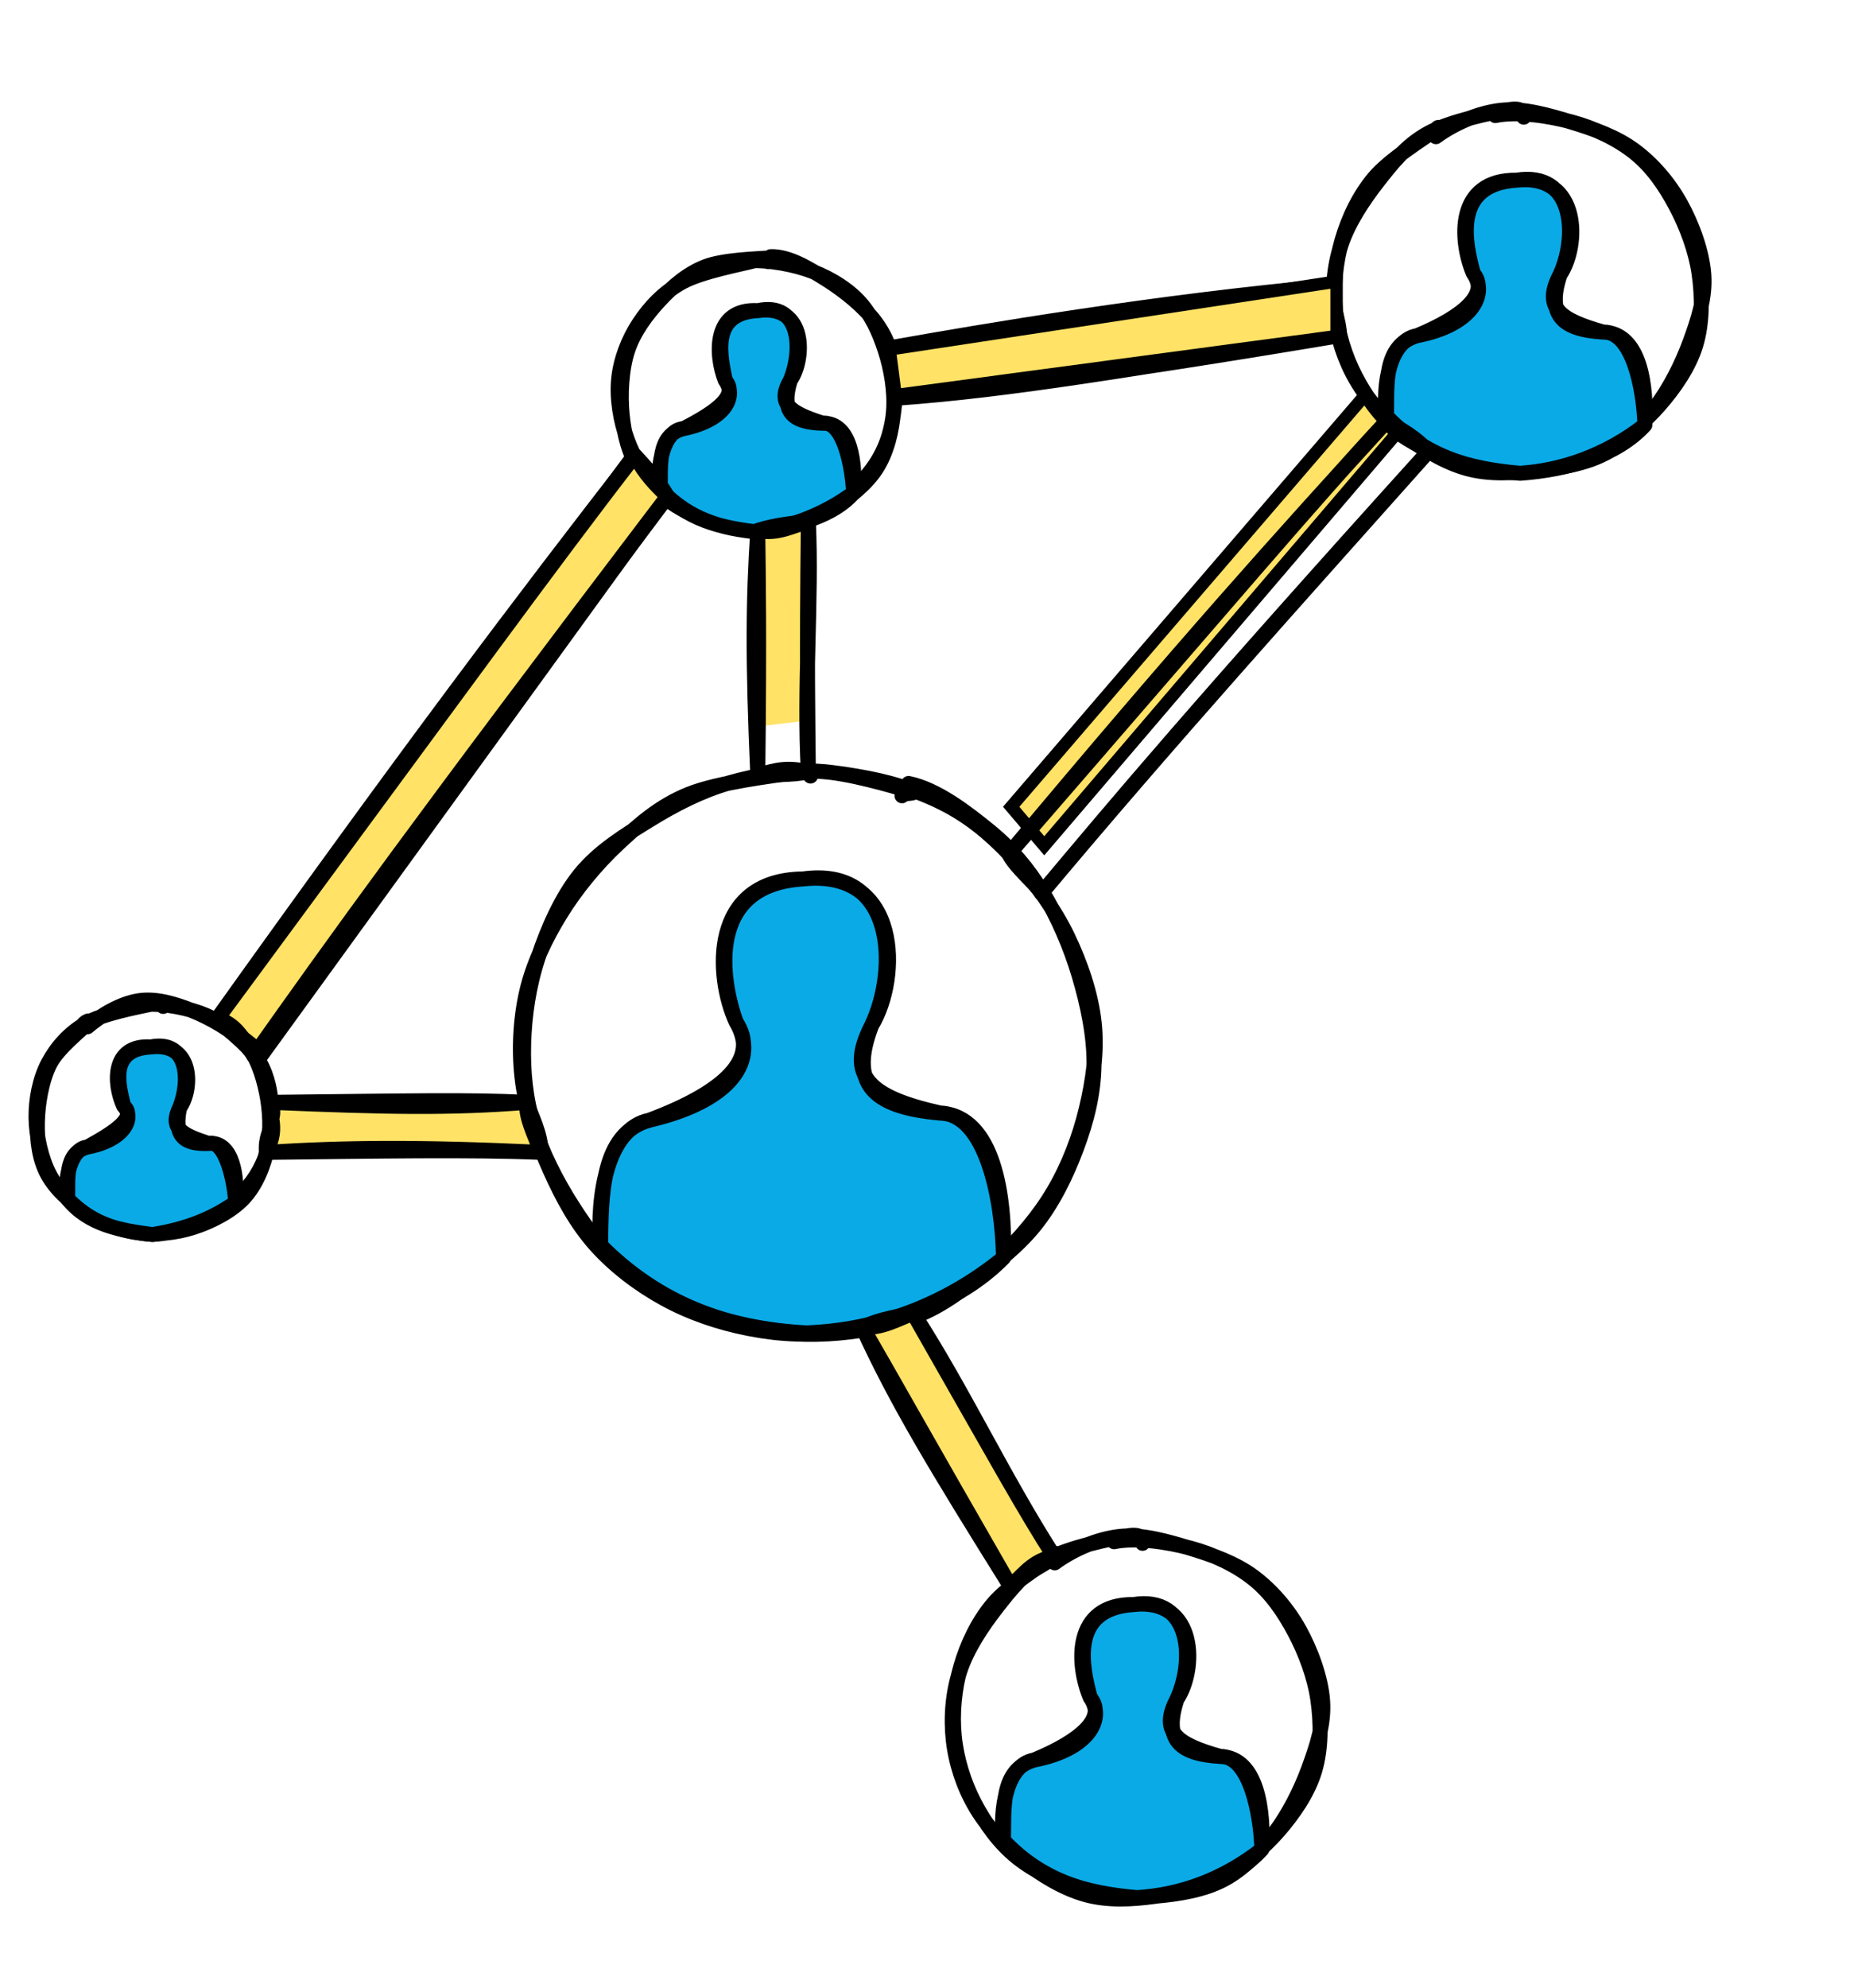<?xml version="1.0" encoding="UTF-8"?> <svg xmlns="http://www.w3.org/2000/svg" width="149" height="160" viewBox="0 0 149 160" fill="none"><g clip-path="url(#clip0_159_91)"><path d="M65.378 37.701L61.004 38.882V58.478L65.116 57.996L65.378 37.701Z" fill="#FFE266"></path><path d="M111.891 29.544L81.442 64.942L84.106 68.082L114.936 32.018L111.891 29.544Z" fill="#FFE266" stroke="black"></path><g filter="url(#filter0_d_159_91)"><path d="M50.744 62.824C52.254 61.162 54.858 60.185 57.047 59.369C59.236 58.553 61.531 58.062 63.877 57.928C66.223 57.795 68.804 57.959 71.122 58.568C73.44 59.177 75.766 60.252 77.785 61.58C79.805 62.909 81.756 64.686 83.241 66.539C84.726 68.392 85.906 70.553 86.695 72.7C87.485 74.847 87.856 77.106 87.977 79.421C88.098 81.736 88.019 84.276 87.419 86.589C86.82 88.902 85.731 91.349 84.38 93.299C83.029 95.249 81.187 96.816 79.314 98.291C77.442 99.766 75.335 101.312 73.144 102.15C70.952 102.988 68.493 103.265 66.166 103.319C63.839 103.372 61.479 103.055 59.18 102.47C56.881 101.885 54.347 101.054 52.371 99.808C50.396 98.561 48.773 96.825 47.325 94.991C45.876 93.156 44.558 91.015 43.679 88.799C42.801 86.583 42.173 84.065 42.053 81.695C41.932 79.325 42.342 76.827 42.957 74.58C43.572 72.334 43.827 70.537 45.743 68.216C47.659 65.896 52.263 62.17 54.453 60.659C56.644 59.148 58.715 58.819 58.887 59.151M54.538 60.354C56.351 59.05 59.109 58.665 61.464 58.322C63.819 57.978 66.357 57.944 68.666 58.294C70.976 58.643 73.186 59.423 75.321 60.419C77.456 61.414 79.808 62.679 81.478 64.266C83.148 65.853 84.27 67.779 85.344 69.94C86.417 72.101 87.546 74.868 87.918 77.232C88.291 79.596 88.007 81.897 87.578 84.124C87.149 86.352 86.367 88.537 85.343 90.597C84.319 92.657 83.023 94.809 81.434 96.484C79.845 98.16 77.932 99.487 75.808 100.649C73.683 101.812 71.033 103.019 68.688 103.46C66.344 103.9 64.096 103.709 61.741 103.292C59.386 102.874 56.654 102.034 54.559 100.956C52.465 99.878 50.846 98.444 49.174 96.825C47.503 95.206 45.668 93.336 44.531 91.243C43.393 89.149 42.721 86.579 42.349 84.264C41.977 81.949 41.933 79.655 42.298 77.351C42.664 75.047 43.43 72.506 44.542 70.438C45.653 68.37 47.319 66.544 48.967 64.942C50.616 63.341 53.466 61.493 54.432 60.828C55.397 60.162 54.588 60.665 54.76 60.948" fill="white"></path><path d="M62.32 58.294C64.519 57.748 67.525 58.187 69.918 58.646C72.311 59.105 74.68 59.919 76.677 61.047C78.674 62.174 80.347 63.688 81.899 65.412C83.451 67.137 84.951 69.238 85.989 71.391C87.027 73.545 87.877 76.018 88.126 78.333C88.375 80.648 88.025 83.028 87.485 85.281C86.945 87.533 86.066 89.839 84.887 91.847C83.708 93.856 82.133 95.707 80.411 97.333C78.689 98.959 76.692 100.607 74.556 101.603C72.421 102.598 69.979 103.084 67.598 103.306C65.216 103.528 62.612 103.392 60.27 102.934C57.928 102.477 55.595 101.681 53.545 100.562C51.494 99.442 49.503 97.939 47.965 96.217C46.428 94.495 45.298 92.413 44.319 90.23C43.34 88.048 42.411 85.508 42.091 83.123C41.771 80.738 41.891 78.178 42.399 75.921C42.908 73.663 43.918 71.572 45.141 69.58C46.365 67.588 48.021 65.575 49.74 63.968C51.461 62.361 53.098 60.896 55.461 59.936C57.824 58.976 62.282 58.451 63.919 58.207C65.555 57.962 65.299 58.127 65.279 58.47M73.178 59.065C75.459 59.533 77.858 61.392 79.659 62.855C81.459 64.319 82.773 65.9 83.982 67.846C85.191 69.793 86.226 72.22 86.914 74.535C87.603 76.85 88.145 79.425 88.112 81.735C88.079 84.044 87.524 86.222 86.715 88.391C85.906 90.561 84.786 92.891 83.257 94.75C81.728 96.609 79.555 98.256 77.542 99.544C75.529 100.833 73.423 101.839 71.18 102.48C68.938 103.12 66.452 103.462 64.088 103.385C61.725 103.308 59.244 102.831 56.998 102.018C54.753 101.205 52.43 99.991 50.617 98.505C48.804 97.02 47.392 95.088 46.12 93.103C44.848 91.118 43.642 88.776 42.984 86.596C42.327 84.416 42.116 82.278 42.176 80.021C42.237 77.765 42.589 75.332 43.348 73.056C44.106 70.78 45.225 68.213 46.728 66.367C48.23 64.521 50.366 63.205 52.362 61.981C54.358 60.757 56.447 59.674 58.706 59.025C60.964 58.375 63.511 57.984 65.914 58.085C68.316 58.186 72 59.301 73.122 59.63C74.245 59.959 72.807 59.747 72.65 60.057" fill="white"></path><path d="M62.32 58.294C64.519 57.748 67.525 58.187 69.918 58.646C72.311 59.105 74.68 59.919 76.677 61.047C78.674 62.174 80.347 63.688 81.899 65.412C83.451 67.137 84.951 69.238 85.989 71.391C87.027 73.545 87.877 76.018 88.126 78.333C88.375 80.648 88.025 83.028 87.485 85.281C86.945 87.533 86.066 89.839 84.887 91.847C83.708 93.856 82.133 95.707 80.411 97.333C78.689 98.959 76.692 100.607 74.556 101.603C72.421 102.598 69.979 103.084 67.598 103.306C65.216 103.528 62.612 103.392 60.27 102.934C57.928 102.477 55.595 101.681 53.545 100.562C51.494 99.442 49.503 97.939 47.965 96.217C46.428 94.495 45.298 92.413 44.319 90.23C43.34 88.048 42.411 85.508 42.091 83.123C41.771 80.738 41.891 78.178 42.399 75.921C42.908 73.663 43.918 71.572 45.141 69.58C46.365 67.588 48.021 65.575 49.74 63.968C51.461 62.361 53.098 60.896 55.461 59.936C57.824 58.976 62.282 58.451 63.919 58.207C65.555 57.962 65.299 58.127 65.279 58.47M73.178 59.065C75.459 59.533 77.858 61.392 79.659 62.855C81.459 64.319 82.773 65.9 83.982 67.846C85.191 69.793 86.226 72.22 86.914 74.535C87.603 76.85 88.145 79.425 88.112 81.735C88.079 84.044 87.524 86.222 86.715 88.391C85.906 90.561 84.786 92.891 83.257 94.75C81.728 96.609 79.555 98.256 77.542 99.544C75.529 100.833 73.423 101.839 71.18 102.48C68.938 103.12 66.452 103.462 64.088 103.385C61.725 103.308 59.244 102.831 56.998 102.018C54.753 101.205 52.43 99.991 50.617 98.505C48.804 97.02 47.392 95.088 46.12 93.103C44.848 91.118 43.642 88.776 42.984 86.596C42.327 84.416 42.116 82.278 42.176 80.021C42.237 77.765 42.589 75.332 43.348 73.056C44.106 70.78 45.225 68.213 46.728 66.367C48.23 64.521 50.366 63.205 52.362 61.981C54.358 60.757 56.447 59.674 58.706 59.025C60.964 58.375 63.511 57.984 65.914 58.085C68.316 58.186 72 59.301 73.122 59.63C74.245 59.959 72.807 59.747 72.65 60.057" stroke="black" stroke-width="1.207" stroke-miterlimit="10" stroke-linecap="round" stroke-linejoin="round"></path><path d="M80.822 97.25C80.314 92.124 80.08 85.718 75.729 85.597C69.779 84.182 68.103 83.165 70.199 78.548C71.988 74.839 71.561 65.646 64.67 66.752C57.144 67.694 57.338 75.499 59.286 78.261C60.67 81.755 58.804 84.803 52.302 86.173C48.269 87.683 48.034 92.024 48.373 96.243C53.075 100.664 57.797 103.83 64.961 103.292C70.804 103.476 76.3 101.197 80.822 97.25Z" fill="#0AAAE7"></path><path d="M80.822 97.25C80.973 92.272 80.054 85.833 75.729 85.597M80.822 97.25C80.745 92.594 79.432 85.67 75.729 85.597M80.822 97.25C77.162 100.98 71.358 103.009 64.961 103.292M80.822 97.25C76.253 100.973 70.841 103.067 64.961 103.292M75.729 85.597C70.118 85.112 68.433 83.148 70.2 78.548M75.729 85.597C70.006 84.317 68.097 82.598 70.2 78.548M70.2 78.548C72.537 74.718 72.566 65.895 64.67 66.752M70.2 78.548C72.397 73.898 72.041 65.723 64.67 66.752M64.67 66.752C56.787 67.229 58.086 74.95 59.286 78.261M64.67 66.752C57.133 66.836 57.598 74.624 59.286 78.261M59.286 78.261C61.072 81.243 59.074 84.596 52.302 86.173M59.286 78.261C61.195 81.187 58.427 83.88 52.302 86.173M52.302 86.173C48.37 87.231 48.428 92.344 48.373 96.243M52.302 86.173C48.915 86.847 48.061 92.284 48.373 96.243M48.373 96.243C52.987 100.886 58.492 102.984 64.961 103.292M48.373 96.243C52.548 100.798 58.488 102.96 64.961 103.292" stroke="black" stroke-width="1.207" stroke-miterlimit="10" stroke-linecap="round" stroke-linejoin="round"></path><path d="M112.496 8.73C113.709 7.363 115.662 6.445 117.414 5.837C119.167 5.229 121.133 5.018 123.011 5.083C124.889 5.149 126.967 5.461 128.683 6.231C130.399 7 132.069 8.277 133.304 9.7C134.539 11.123 135.475 13.049 136.092 14.768C136.709 16.488 137.059 18.215 137.008 20.019C136.956 21.822 136.579 23.901 135.781 25.589C134.983 27.277 133.622 28.886 132.22 30.146C130.819 31.406 129.158 32.506 127.369 33.15C125.581 33.794 123.38 34.114 121.487 34.008C119.595 33.901 117.679 33.308 116.014 32.513C114.35 31.719 112.726 30.567 111.502 29.242C110.277 27.917 109.303 26.281 108.668 24.565C108.033 22.849 107.656 20.84 107.692 18.945C107.728 17.051 107.687 15.19 108.884 13.197C110.081 11.205 113.428 8.147 114.874 6.989C116.319 5.832 117.483 6.052 117.558 6.253M117.703 5.922C119.245 5.154 121.38 4.756 123.297 4.919C125.214 5.082 127.482 6 129.206 6.9C130.929 7.8 132.442 8.963 133.638 10.319C134.834 11.675 135.855 13.282 136.384 15.035C136.912 16.789 137.014 19.009 136.807 20.841C136.601 22.674 135.988 24.403 135.144 26.03C134.3 27.657 133.113 29.354 131.743 30.603C130.373 31.853 128.749 32.973 126.923 33.528C125.097 34.082 122.661 34.142 120.787 33.93C118.913 33.718 117.266 33.122 115.678 32.258C114.089 31.393 112.488 30.152 111.256 28.742C110.023 27.332 108.869 25.526 108.284 23.798C107.699 22.069 107.57 20.181 107.748 18.372C107.925 16.563 108.52 14.591 109.35 12.944C110.18 11.296 111.278 9.735 112.73 8.486C114.182 7.238 117.225 5.921 118.062 5.453C118.899 4.985 117.692 5.366 117.751 5.678" fill="white"></path><path d="M120.431 5.303C122.179 4.945 124.683 5.31 126.557 5.812C128.431 6.314 130.273 7.187 131.676 8.315C133.079 9.443 134.112 10.96 134.973 12.578C135.835 14.196 136.574 16.159 136.843 18.022C137.111 19.885 137.119 21.988 136.585 23.757C136.05 25.526 134.869 27.229 133.635 28.636C132.402 30.044 130.835 31.333 129.185 32.202C127.534 33.07 125.568 33.595 123.732 33.849C121.896 34.102 119.948 34.21 118.168 33.724C116.387 33.239 114.543 32.13 113.05 30.935C111.557 29.739 110.138 28.161 109.21 26.552C108.281 24.942 107.68 23.084 107.479 21.279C107.279 19.473 107.427 17.495 108.006 15.721C108.585 13.947 109.785 12.134 110.954 10.635C112.123 9.136 113.263 7.695 115.02 6.728C116.776 5.76 120.208 5.048 121.492 4.832C122.777 4.616 122.661 5.146 122.725 5.432M115.65 7.003C117.142 5.913 119.089 5.074 120.9 4.876C122.712 4.679 124.726 5.276 126.519 5.816C128.311 6.355 130.183 7.017 131.656 8.112C133.128 9.208 134.424 10.72 135.353 12.389C136.281 14.057 137.101 16.268 137.227 18.125C137.354 19.983 136.761 21.761 136.112 23.534C135.463 25.308 134.478 27.271 133.336 28.765C132.194 30.26 130.853 31.657 129.261 32.502C127.669 33.346 125.638 33.678 123.784 33.834C121.93 33.99 119.993 33.953 118.137 33.437C116.281 32.921 114.141 31.924 112.647 30.738C111.154 29.551 110.026 27.947 109.178 26.319C108.331 24.69 107.744 22.795 107.562 20.967C107.379 19.139 107.565 17.124 108.084 15.348C108.603 13.572 109.442 11.781 110.677 10.312C111.911 8.843 114.686 7.129 115.491 6.534C116.295 5.94 115.402 6.456 115.502 6.743" fill="white"></path><path d="M120.431 5.303C122.179 4.945 124.683 5.31 126.557 5.812C128.431 6.314 130.273 7.187 131.676 8.315C133.079 9.443 134.112 10.96 134.973 12.578C135.835 14.196 136.574 16.159 136.843 18.022C137.111 19.885 137.119 21.988 136.585 23.757C136.05 25.526 134.869 27.229 133.635 28.636C132.402 30.044 130.835 31.333 129.185 32.202C127.534 33.07 125.568 33.595 123.732 33.849C121.896 34.102 119.948 34.21 118.168 33.724C116.387 33.239 114.543 32.13 113.05 30.935C111.557 29.739 110.138 28.161 109.21 26.552C108.281 24.942 107.68 23.084 107.479 21.279C107.279 19.473 107.427 17.495 108.006 15.721C108.585 13.947 109.785 12.134 110.954 10.635C112.123 9.136 113.263 7.695 115.02 6.728C116.776 5.76 120.208 5.048 121.492 4.832C122.777 4.616 122.661 5.146 122.725 5.432M115.65 7.003C117.142 5.913 119.089 5.074 120.9 4.876C122.712 4.679 124.726 5.276 126.519 5.816C128.311 6.355 130.183 7.017 131.656 8.112C133.128 9.208 134.424 10.72 135.353 12.389C136.281 14.057 137.101 16.268 137.227 18.125C137.354 19.983 136.761 21.761 136.112 23.534C135.463 25.308 134.478 27.271 133.336 28.765C132.194 30.26 130.853 31.657 129.261 32.502C127.669 33.346 125.638 33.678 123.784 33.834C121.93 33.99 119.993 33.953 118.137 33.437C116.281 32.921 114.141 31.924 112.647 30.738C111.154 29.551 110.026 27.947 109.178 26.319C108.331 24.69 107.744 22.795 107.562 20.967C107.379 19.139 107.565 17.124 108.084 15.348C108.603 13.572 109.442 11.781 110.677 10.312C111.911 8.843 114.686 7.129 115.491 6.534C116.295 5.94 115.402 6.456 115.502 6.743" stroke="black" stroke-width="1.207" stroke-miterlimit="10" stroke-linecap="round" stroke-linejoin="round"></path><path d="M132.478 30.212C131.97 26.956 132.173 22.708 129.131 22.731C125.364 21.604 124.27 21.306 125.639 18.128C126.7 15.857 126.273 9.685 122.146 10.503C117.24 11.301 117.288 16.229 118.654 17.984C119.457 20.183 118.318 22.369 114.143 23.019C111.275 24.241 111.331 26.712 111.67 29.493C114.771 32.475 117.602 34.634 122.438 34.096C125.806 34.28 129.411 32.864 132.478 30.212Z" fill="#0AAAE7"></path><path d="M132.478 30.212C132.629 27.104 132.146 22.823 129.131 22.731M132.478 30.212C132.401 27.426 131.525 22.66 129.131 22.731M132.478 30.212C130.273 32.648 126.361 33.813 122.438 34.096M132.478 30.212C129.364 32.64 125.844 33.871 122.438 34.096M129.131 22.731C125.702 22.534 124.599 21.289 125.639 18.128M129.131 22.731C125.591 21.738 124.264 20.739 125.639 18.128M125.639 18.128C127.249 15.736 127.277 9.934 122.147 10.503M125.639 18.128C127.108 14.916 126.752 9.762 122.147 10.503M122.147 10.503C116.882 10.837 118.036 15.68 118.654 17.984M122.147 10.503C117.228 10.444 117.548 15.354 118.654 17.984M118.654 17.984C119.857 19.672 118.587 22.162 114.144 23.019M118.654 17.984C119.981 19.616 117.94 21.445 114.144 23.019M114.144 23.019C111.376 23.79 111.724 27.033 111.67 29.493M114.144 23.019C111.921 23.406 111.358 26.972 111.67 29.493M111.67 29.493C114.683 32.698 118.296 33.788 122.438 34.096M111.67 29.493C114.244 32.609 118.292 33.764 122.438 34.096" stroke="black" stroke-width="1.207" stroke-miterlimit="10" stroke-linecap="round" stroke-linejoin="round"></path><path d="M81.794 123.53C83.007 122.163 84.96 121.245 86.712 120.637C88.465 120.029 90.431 119.817 92.309 119.883C94.187 119.949 96.266 120.261 97.981 121.031C99.697 121.8 101.367 123.077 102.602 124.5C103.837 125.923 104.773 127.848 105.39 129.568C106.007 131.288 106.358 133.015 106.306 134.818C106.254 136.622 105.877 138.7 105.079 140.388C104.281 142.076 102.92 143.685 101.519 144.946C100.117 146.206 98.456 147.306 96.668 147.949C94.879 148.593 92.678 148.913 90.785 148.807C88.893 148.701 86.977 148.107 85.312 147.313C83.648 146.519 82.024 145.366 80.8 144.042C79.576 142.717 78.601 141.081 77.966 139.365C77.331 137.648 76.954 135.639 76.99 133.745C77.026 131.85 76.986 129.99 78.183 127.997C79.379 126.004 82.726 122.946 84.172 121.789C85.618 120.631 86.781 120.851 86.856 121.052M87.001 120.722C88.543 119.954 90.678 119.556 92.595 119.719C94.512 119.882 96.78 120.8 98.504 121.7C100.227 122.6 101.74 123.763 102.936 125.119C104.132 126.475 105.154 128.081 105.682 129.835C106.21 131.588 106.312 133.808 106.105 135.641C105.899 137.473 105.286 139.202 104.442 140.829C103.598 142.456 102.411 144.153 101.041 145.403C99.671 146.653 98.047 147.773 96.221 148.327C94.395 148.882 91.959 148.941 90.085 148.73C88.211 148.518 86.564 147.922 84.976 147.057C83.387 146.193 81.786 144.952 80.554 143.542C79.322 142.132 78.167 140.325 77.582 138.597C76.997 136.869 76.868 134.98 77.046 133.171C77.224 131.363 77.818 129.391 78.648 127.743C79.479 126.096 80.576 124.534 82.028 123.286C83.48 122.037 86.523 120.721 87.36 120.253C88.197 119.785 86.99 120.165 87.049 120.478" fill="white"></path><path d="M89.729 120.102C91.477 119.744 93.98 120.109 95.855 120.611C97.729 121.113 99.571 121.986 100.974 123.114C102.376 124.242 103.41 125.759 104.271 127.377C105.132 128.995 105.872 130.958 106.14 132.821C106.409 134.684 106.417 136.787 105.882 138.556C105.348 140.325 104.167 142.028 102.933 143.435C101.7 144.843 100.133 146.132 98.483 147.001C96.832 147.869 94.866 148.394 93.03 148.648C91.193 148.901 89.246 149.009 87.465 148.523C85.685 148.038 83.841 146.929 82.348 145.734C80.855 144.539 79.436 142.96 78.508 141.351C77.579 139.742 76.978 137.883 76.777 136.078C76.576 134.272 76.725 132.294 77.304 130.52C77.883 128.746 79.083 126.933 80.251 125.434C81.421 123.935 82.561 122.494 84.317 121.527C86.074 120.559 89.506 119.847 90.79 119.631C92.075 119.415 91.959 119.945 92.023 120.231M84.948 121.802C86.439 120.712 88.387 119.873 90.198 119.675C92.009 119.478 94.024 120.075 95.817 120.615C97.609 121.154 99.481 121.816 100.954 122.911C102.426 124.007 103.722 125.519 104.651 127.188C105.579 128.857 106.399 131.067 106.525 132.924C106.652 134.782 106.058 136.56 105.41 138.333C104.761 140.107 103.776 142.07 102.634 143.564C101.492 145.059 100.151 146.456 98.559 147.301C96.967 148.145 94.936 148.477 93.082 148.633C91.228 148.789 89.291 148.752 87.435 148.236C85.579 147.72 83.438 146.723 81.945 145.537C80.452 144.35 79.324 142.746 78.476 141.118C77.629 139.489 77.042 137.594 76.859 135.766C76.677 133.938 76.863 131.923 77.382 130.147C77.901 128.372 78.74 126.58 79.975 125.111C81.209 123.642 83.984 121.928 84.788 121.333C85.593 120.739 84.699 121.255 84.799 121.542" fill="white"></path><path d="M89.729 120.102C91.477 119.744 93.98 120.109 95.855 120.611C97.729 121.113 99.571 121.986 100.974 123.114C102.376 124.242 103.41 125.759 104.271 127.377C105.132 128.995 105.872 130.958 106.14 132.821C106.409 134.684 106.417 136.787 105.882 138.556C105.348 140.325 104.167 142.028 102.933 143.435C101.7 144.843 100.133 146.132 98.483 147.001C96.832 147.869 94.866 148.394 93.03 148.648C91.193 148.901 89.246 149.009 87.465 148.523C85.685 148.038 83.841 146.929 82.348 145.734C80.855 144.539 79.436 142.96 78.508 141.351C77.579 139.742 76.978 137.883 76.777 136.078C76.576 134.272 76.725 132.294 77.304 130.52C77.883 128.746 79.083 126.933 80.251 125.434C81.421 123.935 82.561 122.494 84.317 121.527C86.074 120.559 89.506 119.847 90.79 119.631C92.075 119.415 91.959 119.945 92.023 120.231M84.948 121.802C86.439 120.712 88.387 119.873 90.198 119.675C92.009 119.478 94.024 120.075 95.817 120.615C97.609 121.154 99.481 121.816 100.954 122.911C102.426 124.007 103.722 125.519 104.651 127.188C105.579 128.857 106.399 131.067 106.525 132.924C106.652 134.782 106.058 136.56 105.41 138.333C104.761 140.107 103.776 142.07 102.634 143.564C101.492 145.059 100.151 146.456 98.559 147.301C96.967 148.145 94.936 148.477 93.082 148.633C91.228 148.789 89.291 148.752 87.435 148.236C85.579 147.72 83.438 146.723 81.945 145.537C80.452 144.35 79.324 142.746 78.476 141.118C77.629 139.489 77.042 137.594 76.859 135.766C76.677 133.938 76.863 131.923 77.382 130.147C77.901 128.372 78.74 126.58 79.975 125.111C81.209 123.642 83.984 121.928 84.788 121.333C85.593 120.739 84.699 121.255 84.799 121.542" stroke="black" stroke-width="1.207" stroke-miterlimit="10" stroke-linecap="round" stroke-linejoin="round"></path><path d="M101.629 144.867C101.122 141.611 101.325 137.363 98.283 137.387C94.516 136.259 93.422 135.961 94.791 132.783C95.852 130.512 95.425 124.341 91.298 125.159C86.391 125.956 86.44 130.885 87.806 132.639C88.609 134.839 87.47 137.024 83.295 137.674C80.427 138.897 80.483 141.368 80.822 144.148C83.923 147.13 86.754 149.289 91.589 148.751C95.104 148.936 98.563 147.519 101.629 144.867Z" fill="#0AAAE7"></path><path d="M101.63 144.867C101.781 141.759 101.298 137.478 98.283 137.387M101.63 144.867C101.553 142.081 100.677 137.315 98.283 137.387M101.63 144.867C99.425 147.303 95.658 148.469 91.589 148.751M101.63 144.867C98.516 147.295 95.141 148.526 91.589 148.751M98.283 137.387C94.854 137.189 93.751 135.945 94.791 132.783M98.283 137.387C94.743 136.394 93.416 135.394 94.791 132.783M94.791 132.783C96.4 130.391 96.429 124.589 91.298 125.159M94.791 132.783C96.26 129.571 95.904 124.418 91.298 125.159M91.298 125.159C86.034 125.492 87.188 130.336 87.806 132.639M91.298 125.159C86.38 125.099 86.7 130.009 87.806 132.639M87.806 132.639C89.009 134.327 87.739 136.817 83.295 137.674M87.806 132.639C89.133 134.271 87.092 136.101 83.295 137.674M83.295 137.674C80.527 138.445 80.876 141.688 80.822 144.148M83.295 137.674C81.072 138.061 80.51 141.627 80.822 144.148M80.822 144.148C83.835 147.353 87.448 148.443 91.589 148.751M80.822 144.148C83.396 147.264 87.444 148.419 91.589 148.751" stroke="black" stroke-width="1.207" stroke-miterlimit="10" stroke-linecap="round" stroke-linejoin="round"></path><path d="M64.161 17.362C65.71 17.633 67.517 18.621 68.74 19.661C69.963 20.701 70.975 22.106 71.498 23.604C72.022 25.102 72.013 27.056 71.881 28.649C71.748 30.243 71.458 31.815 70.703 33.167C69.948 34.519 68.686 35.851 67.35 36.76C66.014 37.668 64.265 38.407 62.688 38.617C61.111 38.828 59.395 38.513 57.886 38.023C56.377 37.534 54.834 36.708 53.637 35.682C52.439 34.656 51.302 33.364 50.703 31.866C50.104 30.369 49.884 28.322 50.043 26.697C50.203 25.073 50.857 23.476 51.659 22.12C52.462 20.763 53.553 19.433 54.861 18.558C56.168 17.684 57.737 17.007 59.505 16.872C61.274 16.736 64.28 17.484 65.472 17.743C66.663 18.002 66.698 18.266 66.655 18.423M67.759 18.914C69.005 19.704 69.86 21.54 70.552 22.985C71.245 24.43 71.794 26.078 71.915 27.583C72.037 29.089 71.953 30.614 71.284 32.018C70.615 33.422 69.112 34.958 67.904 36.009C66.695 37.06 65.567 37.878 64.032 38.324C62.497 38.77 60.35 39.022 58.696 38.685C57.041 38.349 55.331 37.258 54.106 36.308C52.881 35.358 52.015 34.345 51.344 32.985C50.674 31.625 50.136 29.791 50.085 28.149C50.034 26.507 50.421 24.585 51.04 23.131C51.659 21.678 52.622 20.456 53.801 19.426C54.98 18.396 56.544 17.359 58.112 16.951C59.68 16.543 61.58 16.608 63.21 16.977C64.841 17.346 67.211 18.811 67.897 19.168C68.583 19.524 67.444 19.024 67.326 19.115" fill="white"></path><path d="M59.577 17.077C61.073 16.807 63.297 17.142 64.88 17.654C66.462 18.165 68.003 19.053 69.071 20.143C70.139 21.233 70.805 22.706 71.288 24.194C71.771 25.682 72.087 27.479 71.967 29.071C71.847 30.664 71.432 32.423 70.566 33.749C69.7 35.076 68.188 36.233 66.769 37.032C65.351 37.832 63.654 38.398 62.055 38.547C60.457 38.696 58.659 38.404 57.176 37.928C55.694 37.452 54.269 36.782 53.16 35.692C52.05 34.602 51.074 32.917 50.519 31.386C49.964 29.854 49.67 28.058 49.827 26.5C49.985 24.942 50.603 23.339 51.463 22.037C52.323 20.735 53.426 19.533 54.987 18.689C56.548 17.845 59.763 17.262 60.83 16.971C61.897 16.68 61.437 16.821 61.388 16.945M62.071 16.659C63.556 16.616 65.165 17.623 66.578 18.509C67.99 19.394 69.634 20.716 70.545 21.972C71.457 23.228 71.883 24.496 72.047 26.047C72.21 27.599 72.02 29.774 71.526 31.282C71.033 32.789 70.169 34.025 69.088 35.091C68.007 36.156 66.495 37.082 65.042 37.675C63.59 38.269 62.024 38.776 60.373 38.65C58.721 38.525 56.612 37.731 55.132 36.922C53.652 36.113 52.329 35.052 51.492 33.795C50.655 32.538 50.266 30.977 50.109 29.38C49.953 27.783 50.048 25.748 50.551 24.216C51.054 22.684 52.086 21.314 53.127 20.189C54.168 19.065 55.345 18.041 56.799 17.471C58.252 16.901 60.999 16.838 61.846 16.77C62.693 16.701 61.892 16.862 61.878 17.06" fill="white"></path><path d="M59.577 17.077C61.073 16.807 63.297 17.142 64.88 17.654C66.462 18.165 68.003 19.053 69.072 20.143C70.139 21.233 70.805 22.706 71.288 24.194C71.771 25.682 72.087 27.479 71.967 29.071C71.847 30.664 71.432 32.423 70.566 33.749C69.7 35.076 68.188 36.233 66.769 37.032C65.351 37.832 63.654 38.398 62.055 38.547C60.457 38.696 58.659 38.404 57.176 37.928C55.694 37.452 54.269 36.782 53.16 35.692C52.05 34.602 51.074 32.917 50.519 31.386C49.964 29.854 49.67 28.058 49.827 26.5C49.985 24.942 50.603 23.339 51.463 22.037C52.323 20.735 53.426 19.533 54.987 18.689C56.548 17.845 59.763 17.262 60.83 16.971C61.897 16.68 61.437 16.821 61.388 16.945M62.071 16.659C63.556 16.616 65.165 17.623 66.578 18.509C67.99 19.394 69.634 20.716 70.545 21.972C71.457 23.228 71.883 24.496 72.047 26.047C72.21 27.599 72.02 29.774 71.526 31.282C71.033 32.789 70.169 34.025 69.088 35.091C68.007 36.156 66.495 37.082 65.042 37.675C63.59 38.269 62.024 38.776 60.373 38.65C58.721 38.525 56.612 37.731 55.132 36.922C53.652 36.113 52.329 35.052 51.492 33.795C50.655 32.538 50.266 30.977 50.109 29.38C49.953 27.783 50.048 25.748 50.551 24.216C51.054 22.684 52.086 21.314 53.127 20.189C54.168 19.065 55.345 18.041 56.799 17.471C58.252 16.901 60.999 16.838 61.846 16.77C62.693 16.701 61.892 16.862 61.878 17.06" stroke="black" stroke-width="1.207" stroke-miterlimit="10" stroke-linecap="round" stroke-linejoin="round"></path><path d="M68.745 35.679C68.237 33.142 68.585 29.901 66.271 30.069C63.377 29.085 62.574 29.075 63.652 26.616C64.276 25.064 63.995 20.187 61.033 21.005C57.435 21.659 57.338 25.437 58.413 26.616C58.925 28.384 58.222 29.994 55.067 30.5C52.78 31.435 52.836 33.33 53.175 35.391C55.695 37.654 57.361 39.382 61.178 38.844C63.674 38.74 66.26 37.756 68.745 35.679Z" fill="#0AAAE7"></path><path d="M68.744 35.679C68.896 33.291 68.558 30.017 66.271 30.069M68.744 35.679C68.668 33.613 67.937 29.854 66.271 30.069M68.744 35.679C67.122 37.54 64.228 38.274 61.178 38.844M68.744 35.679C66.213 37.532 63.711 38.331 61.178 38.844M68.744 35.679C68.744 35.679 68.744 35.679 68.744 35.679ZM66.271 30.069C63.715 30.015 62.903 29.058 63.651 26.616M66.271 30.069C63.604 29.22 62.568 28.508 63.651 26.616M63.651 26.616C64.825 24.944 64.999 20.436 61.032 21.006M63.651 26.616C64.684 24.124 64.474 20.265 61.032 21.006M61.032 21.006C57.077 21.195 58.086 24.888 58.413 26.616M61.032 21.006C57.423 20.802 57.598 24.562 58.413 26.616M58.413 26.616C59.325 27.872 58.491 29.787 55.066 30.5M58.413 26.616C59.449 27.816 57.845 29.071 55.066 30.5M55.066 30.5C52.88 30.984 53.229 33.651 53.175 35.392M55.066 30.5C53.425 30.6 52.862 33.59 53.175 35.392M53.175 35.392C55.606 37.877 58.055 38.536 61.178 38.844M53.175 35.392C55.167 37.789 58.051 38.512 61.178 38.844" stroke="black" stroke-width="1.207" stroke-miterlimit="10" stroke-linecap="round" stroke-linejoin="round"></path><path d="M9.465 77.23C10.72 76.7 12.44 76.583 13.859 76.814C15.278 77.045 16.765 77.762 17.98 78.617C19.195 79.473 20.474 80.676 21.15 81.947C21.825 83.219 22.155 84.777 22.033 86.247C21.911 87.718 21.164 89.501 20.418 90.769C19.672 92.036 18.749 93.099 17.557 93.852C16.365 94.604 14.737 95.153 13.266 95.284C11.795 95.416 10.07 95.234 8.731 94.64C7.392 94.046 6.135 92.866 5.233 91.722C4.331 90.579 3.633 89.145 3.319 87.778C3.005 86.412 2.954 84.937 3.349 83.526C3.744 82.114 4.376 80.457 5.688 79.31C6.999 78.163 10.06 77.078 11.217 76.647C12.375 76.215 12.629 76.559 12.634 76.723M7.667 77.858C8.817 77.15 10.657 76.966 12.188 76.964C13.719 76.963 15.511 77.254 16.852 77.849C18.192 78.444 19.459 79.335 20.233 80.535C21.006 81.736 21.344 83.579 21.492 85.054C21.64 86.528 21.551 88.1 21.122 89.382C20.693 90.663 20.018 91.815 18.917 92.745C17.815 93.674 15.916 94.571 14.513 94.96C13.109 95.35 11.904 95.364 10.495 95.082C9.086 94.799 7.248 94.242 6.059 93.266C4.871 92.289 3.841 90.568 3.363 89.222C2.885 87.876 2.966 86.579 3.193 85.188C3.421 83.796 3.914 82.132 4.728 80.874C5.542 79.617 7.54 78.123 8.077 77.64C8.615 77.157 7.927 77.854 7.954 77.977" fill="white"></path><path d="M11.156 76.912C12.528 76.682 14.619 77.007 16.057 77.522C17.495 78.036 18.885 78.932 19.785 79.996C20.684 81.061 21.159 82.503 21.452 83.908C21.745 85.313 21.845 87.001 21.541 88.425C21.237 89.85 20.624 91.391 19.627 92.455C18.631 93.519 17.002 94.348 15.564 94.808C14.125 95.268 12.459 95.431 10.997 95.217C9.535 95.002 7.961 94.306 6.79 93.519C5.619 92.733 4.617 91.758 3.968 90.497C3.32 89.237 2.915 87.445 2.901 85.957C2.886 84.469 3.211 82.835 3.882 81.571C4.552 80.308 5.565 79.162 6.922 78.377C8.28 77.592 10.989 77.091 12.025 76.864C13.062 76.637 13.139 76.909 13.143 77.014M7.049 78.65C8.162 77.691 9.759 76.77 11.166 76.555C12.573 76.34 14.075 76.795 15.493 77.358C16.911 77.92 18.653 78.928 19.675 79.93C20.697 80.932 21.299 81.988 21.625 83.372C21.951 84.756 21.954 86.818 21.631 88.234C21.308 89.65 20.615 90.842 19.689 91.867C18.763 92.891 17.389 93.805 16.074 94.382C14.759 94.958 13.315 95.457 11.799 95.326C10.282 95.194 8.305 94.391 6.976 93.593C5.648 92.794 4.489 91.742 3.828 90.534C3.167 89.327 2.979 87.827 3.009 86.349C3.04 84.871 3.345 82.988 4.01 81.665C4.676 80.342 6.556 78.931 7.001 78.409C7.446 77.887 6.632 78.416 6.681 78.531" fill="white"></path><path d="M11.156 76.912C12.528 76.682 14.619 77.007 16.057 77.522C17.495 78.036 18.885 78.932 19.785 79.996C20.684 81.061 21.159 82.503 21.452 83.908C21.745 85.313 21.845 87.001 21.541 88.425C21.237 89.85 20.624 91.391 19.627 92.455C18.631 93.519 17.002 94.348 15.564 94.808C14.125 95.268 12.459 95.431 10.997 95.217C9.535 95.002 7.961 94.306 6.79 93.519C5.619 92.733 4.617 91.758 3.968 90.497C3.32 89.237 2.915 87.445 2.901 85.957C2.886 84.469 3.211 82.835 3.882 81.571C4.552 80.308 5.565 79.162 6.922 78.377C8.28 77.592 10.989 77.091 12.025 76.864C13.062 76.637 13.139 76.909 13.143 77.014M7.049 78.65C8.162 77.691 9.759 76.77 11.166 76.555C12.573 76.34 14.075 76.795 15.493 77.358C16.911 77.92 18.653 78.928 19.675 79.93C20.697 80.932 21.299 81.988 21.625 83.372C21.951 84.756 21.954 86.818 21.631 88.234C21.308 89.65 20.615 90.842 19.689 91.867C18.763 92.891 17.389 93.805 16.074 94.382C14.759 94.958 13.315 95.457 11.799 95.326C10.282 95.194 8.305 94.391 6.976 93.593C5.648 92.794 4.489 91.742 3.828 90.534C3.167 89.327 2.979 87.827 3.009 86.349C3.04 84.871 3.345 82.988 4.01 81.665C4.676 80.342 6.556 78.931 7.001 78.409C7.446 77.887 6.632 78.416 6.681 78.531" stroke="black" stroke-width="1.207" stroke-miterlimit="10" stroke-linecap="round" stroke-linejoin="round"></path><path d="M18.98 92.79C18.473 90.685 18.821 87.732 16.797 88.043C14.34 87.203 13.683 87.337 14.469 85.166C14.948 83.902 14.667 79.6 12.141 80.275C8.98 80.928 8.883 84.13 9.958 85.022C10.47 86.502 9.767 87.968 7.048 88.331C5.053 89.265 5.109 90.729 5.448 92.503C7.676 94.478 9.051 95.918 12.287 95.38C14.492 95.42 16.787 94.579 18.98 92.79Z" fill="#0AAAE7"></path><path d="M18.98 92.791C19.131 90.834 18.794 87.847 16.797 88.043M18.98 92.791C18.903 91.156 18.172 87.684 16.797 88.043M18.98 92.791C17.648 94.364 15.045 94.954 12.286 95.38M18.98 92.791C16.739 94.356 14.528 95.011 12.286 95.38M16.797 88.043C14.678 88.133 14.011 87.321 14.469 85.166M16.797 88.043C14.567 87.338 13.676 86.771 14.469 85.166M14.469 85.166C15.497 83.781 15.671 79.85 12.141 80.275M14.469 85.166C15.357 82.962 15.146 79.678 12.141 80.275M12.141 80.275C8.622 80.465 9.631 83.582 9.958 85.022M12.141 80.275C8.968 80.072 9.143 83.256 9.958 85.022M9.958 85.022C10.87 85.991 10.036 87.762 7.048 88.331M9.958 85.022C10.994 85.935 9.39 87.046 7.048 88.331M7.048 88.331C5.153 88.814 5.502 91.05 5.447 92.503M7.048 88.331C5.698 88.43 5.135 90.989 5.447 92.503M5.447 92.503C7.587 94.701 9.746 95.072 12.286 95.38M5.447 92.503C7.148 94.613 9.741 95.049 12.286 95.38" stroke="black" stroke-width="1.207" stroke-miterlimit="10" stroke-linecap="round" stroke-linejoin="round"></path><path d="M73.533 101.825L69.456 102.884L81.423 123.481L84.811 121.522L73.533 101.825Z" fill="#FFE266"></path><path d="M71.509 24.026C72.097 25.235 72.487 26.132 72.237 27.767M71.509 24.026C71.869 25.556 71.866 25.969 72.237 27.767M71.509 24.026C79.188 22.661 93.056 20.295 107.45 18.991M71.509 24.026C82.979 22.104 95.365 20.418 107.45 18.991M72.237 27.767C72.283 27.896 72.204 27.992 72.237 28.055M72.237 27.767C72.254 27.832 72.239 27.905 72.237 28.055M72.237 28.055C81.543 27.377 90.835 25.751 107.886 23.02M72.237 28.055C79.567 27.305 86.886 26.539 107.886 23.02M107.886 23.02C107.863 21.68 107.209 20.494 107.45 19.711M107.886 23.02C107.089 22.072 107.68 21.176 107.45 19.711M107.45 19.711C107.503 19.576 107.538 19.269 107.45 18.991M107.45 19.711C107.459 19.51 107.468 19.328 107.45 18.991" stroke="black" stroke-width="1.207" stroke-miterlimit="10" stroke-linecap="round" stroke-linejoin="round"></path><path d="M72.132 27.808L71.657 24.126L107.648 18.662V23.056L72.132 27.808Z" fill="#FFE266" stroke="black"></path><path d="M65.106 58.121C64.723 51.329 65.4 44.349 65.106 37.981M65.106 58.121C65.071 54.29 64.969 49.85 65.106 37.981M65.106 58.121C63.41 57.754 62.61 57.932 61.032 58.409M65.106 58.121C63.881 58.436 61.836 58.324 61.032 58.409M65.106 37.981C63.867 38.306 62.642 39.042 61.032 38.7M65.106 37.981C64.175 38.089 62.502 38.222 61.032 38.7M61.032 38.7C60.666 44.255 60.618 49.044 61.032 58.409M61.032 38.7C61.073 42.541 61.166 46.855 61.032 58.409" stroke="black" stroke-width="1.207" stroke-miterlimit="10" stroke-linecap="round" stroke-linejoin="round"></path><path d="M83.877 67.903C93.987 55.808 104.861 43.764 115.016 32.37M83.877 67.903C89.976 60.64 96.159 53.226 115.016 32.37M83.877 67.903C82.908 66.385 82.544 65.413 81.258 64.739M83.877 67.903C83.379 67.067 81.77 65.805 81.258 64.739M115.016 32.37C113.922 31.545 112.843 31.273 111.669 29.925M115.016 32.37C114.23 31.327 112.702 30.453 111.669 29.925M111.669 29.925C103.302 39.091 95.306 47.941 81.258 64.739M111.669 29.925C105.492 36.583 99.38 43.876 81.258 64.739" stroke="black" stroke-width="1.207" stroke-miterlimit="10" stroke-linecap="round" stroke-linejoin="round"></path><path d="M84.896 121.275C80.723 114.77 77.61 107.982 73.546 101.71M84.896 121.275C82.588 117.704 80.207 113.379 73.546 101.71M84.896 121.275C83.345 121.627 82.69 122.381 81.404 123.721M84.896 121.275C83.816 122.309 81.917 122.773 81.404 123.721M73.546 101.71C72.307 102.18 71.082 102.915 69.472 102.861M73.546 101.71C72.615 101.962 70.942 102.095 69.472 102.861M69.472 102.861C72.213 108.843 75.289 113.933 81.404 123.721M69.472 102.861C71.934 107.1 74.451 111.648 81.404 123.721" stroke="black" stroke-width="1.207" stroke-miterlimit="10" stroke-linecap="round" stroke-linejoin="round"></path><path d="M51.003 32.583L17.581 77.865L21.277 80.791L53.776 35.971L51.003 32.583Z" fill="#FFE266" stroke="black"></path><path d="M20.435 80.995C31.304 65.75 42.84 50.56 53.757 35.967M20.435 80.995C26.926 71.826 33.557 62.545 53.757 35.967M20.435 80.995C19.466 79.332 18.957 78.504 17.525 77.974M20.435 80.995C19.938 80.014 18.183 78.896 17.525 77.974M53.757 35.967C52.808 34.998 52.02 34.294 51.138 32.658M53.757 35.967C53.117 34.78 51.88 33.474 51.138 32.658M51.138 32.658C41.913 44.545 33.086 56.187 17.525 77.974M51.138 32.658C44.294 41.49 37.52 50.882 17.525 77.974" stroke="black" stroke-width="1.207" stroke-miterlimit="10" stroke-linecap="round" stroke-linejoin="round"></path><path d="M42.134 84.667H21.614V88.749H43.599L42.134 84.667Z" fill="#FFE266"></path><path d="M21.89 86.029C22.041 86.95 21.995 87.56 21.453 88.763M21.89 86.029C21.813 87.272 21.373 87.397 21.453 88.763M21.89 86.029C22.023 85.599 21.959 85.321 21.89 84.735M21.89 86.029C21.919 85.237 21.902 84.969 21.89 84.735M21.453 88.763C30.28 88.666 37.873 88.526 43.571 88.763M21.453 88.763C27.721 88.368 33.666 88.301 43.571 88.763M43.571 88.763C42.964 87.074 42.38 86.075 42.407 84.735M43.571 88.763C43.594 87.3 42.726 85.682 42.407 84.735M42.407 84.735C36.272 85.225 31.094 85.125 21.89 84.735M42.407 84.735C37.578 84.507 33.29 84.618 21.89 84.735" stroke="black" stroke-width="1.207" stroke-miterlimit="10" stroke-linecap="round" stroke-linejoin="round"></path></g></g><defs><filter id="filter0_d_159_91" x="-1.703" y="4.178" width="143.551" height="153.288" filterUnits="userSpaceOnUse" color-interpolation-filters="sRGB"><feFlood flood-opacity="0" result="BackgroundImageFix"></feFlood><feColorMatrix in="SourceAlpha" type="matrix" values="0 0 0 0 0 0 0 0 0 0 0 0 0 0 0 0 0 0 127 0" result="hardAlpha"></feColorMatrix><feOffset dy="4"></feOffset><feGaussianBlur stdDeviation="2"></feGaussianBlur><feComposite in2="hardAlpha" operator="out"></feComposite><feColorMatrix type="matrix" values="0 0 0 0 0 0 0 0 0 0 0 0 0 0 0 0 0 0 0.25 0"></feColorMatrix><feBlend mode="normal" in2="BackgroundImageFix" result="effect1_dropShadow_159_91"></feBlend><feBlend mode="normal" in="SourceGraphic" in2="effect1_dropShadow_159_91" result="shape"></feBlend></filter><clipPath id="clip0_159_91"><rect width="148.468" height="158.923" fill="white" transform="translate(0.249 0.645)"></rect></clipPath></defs></svg> 